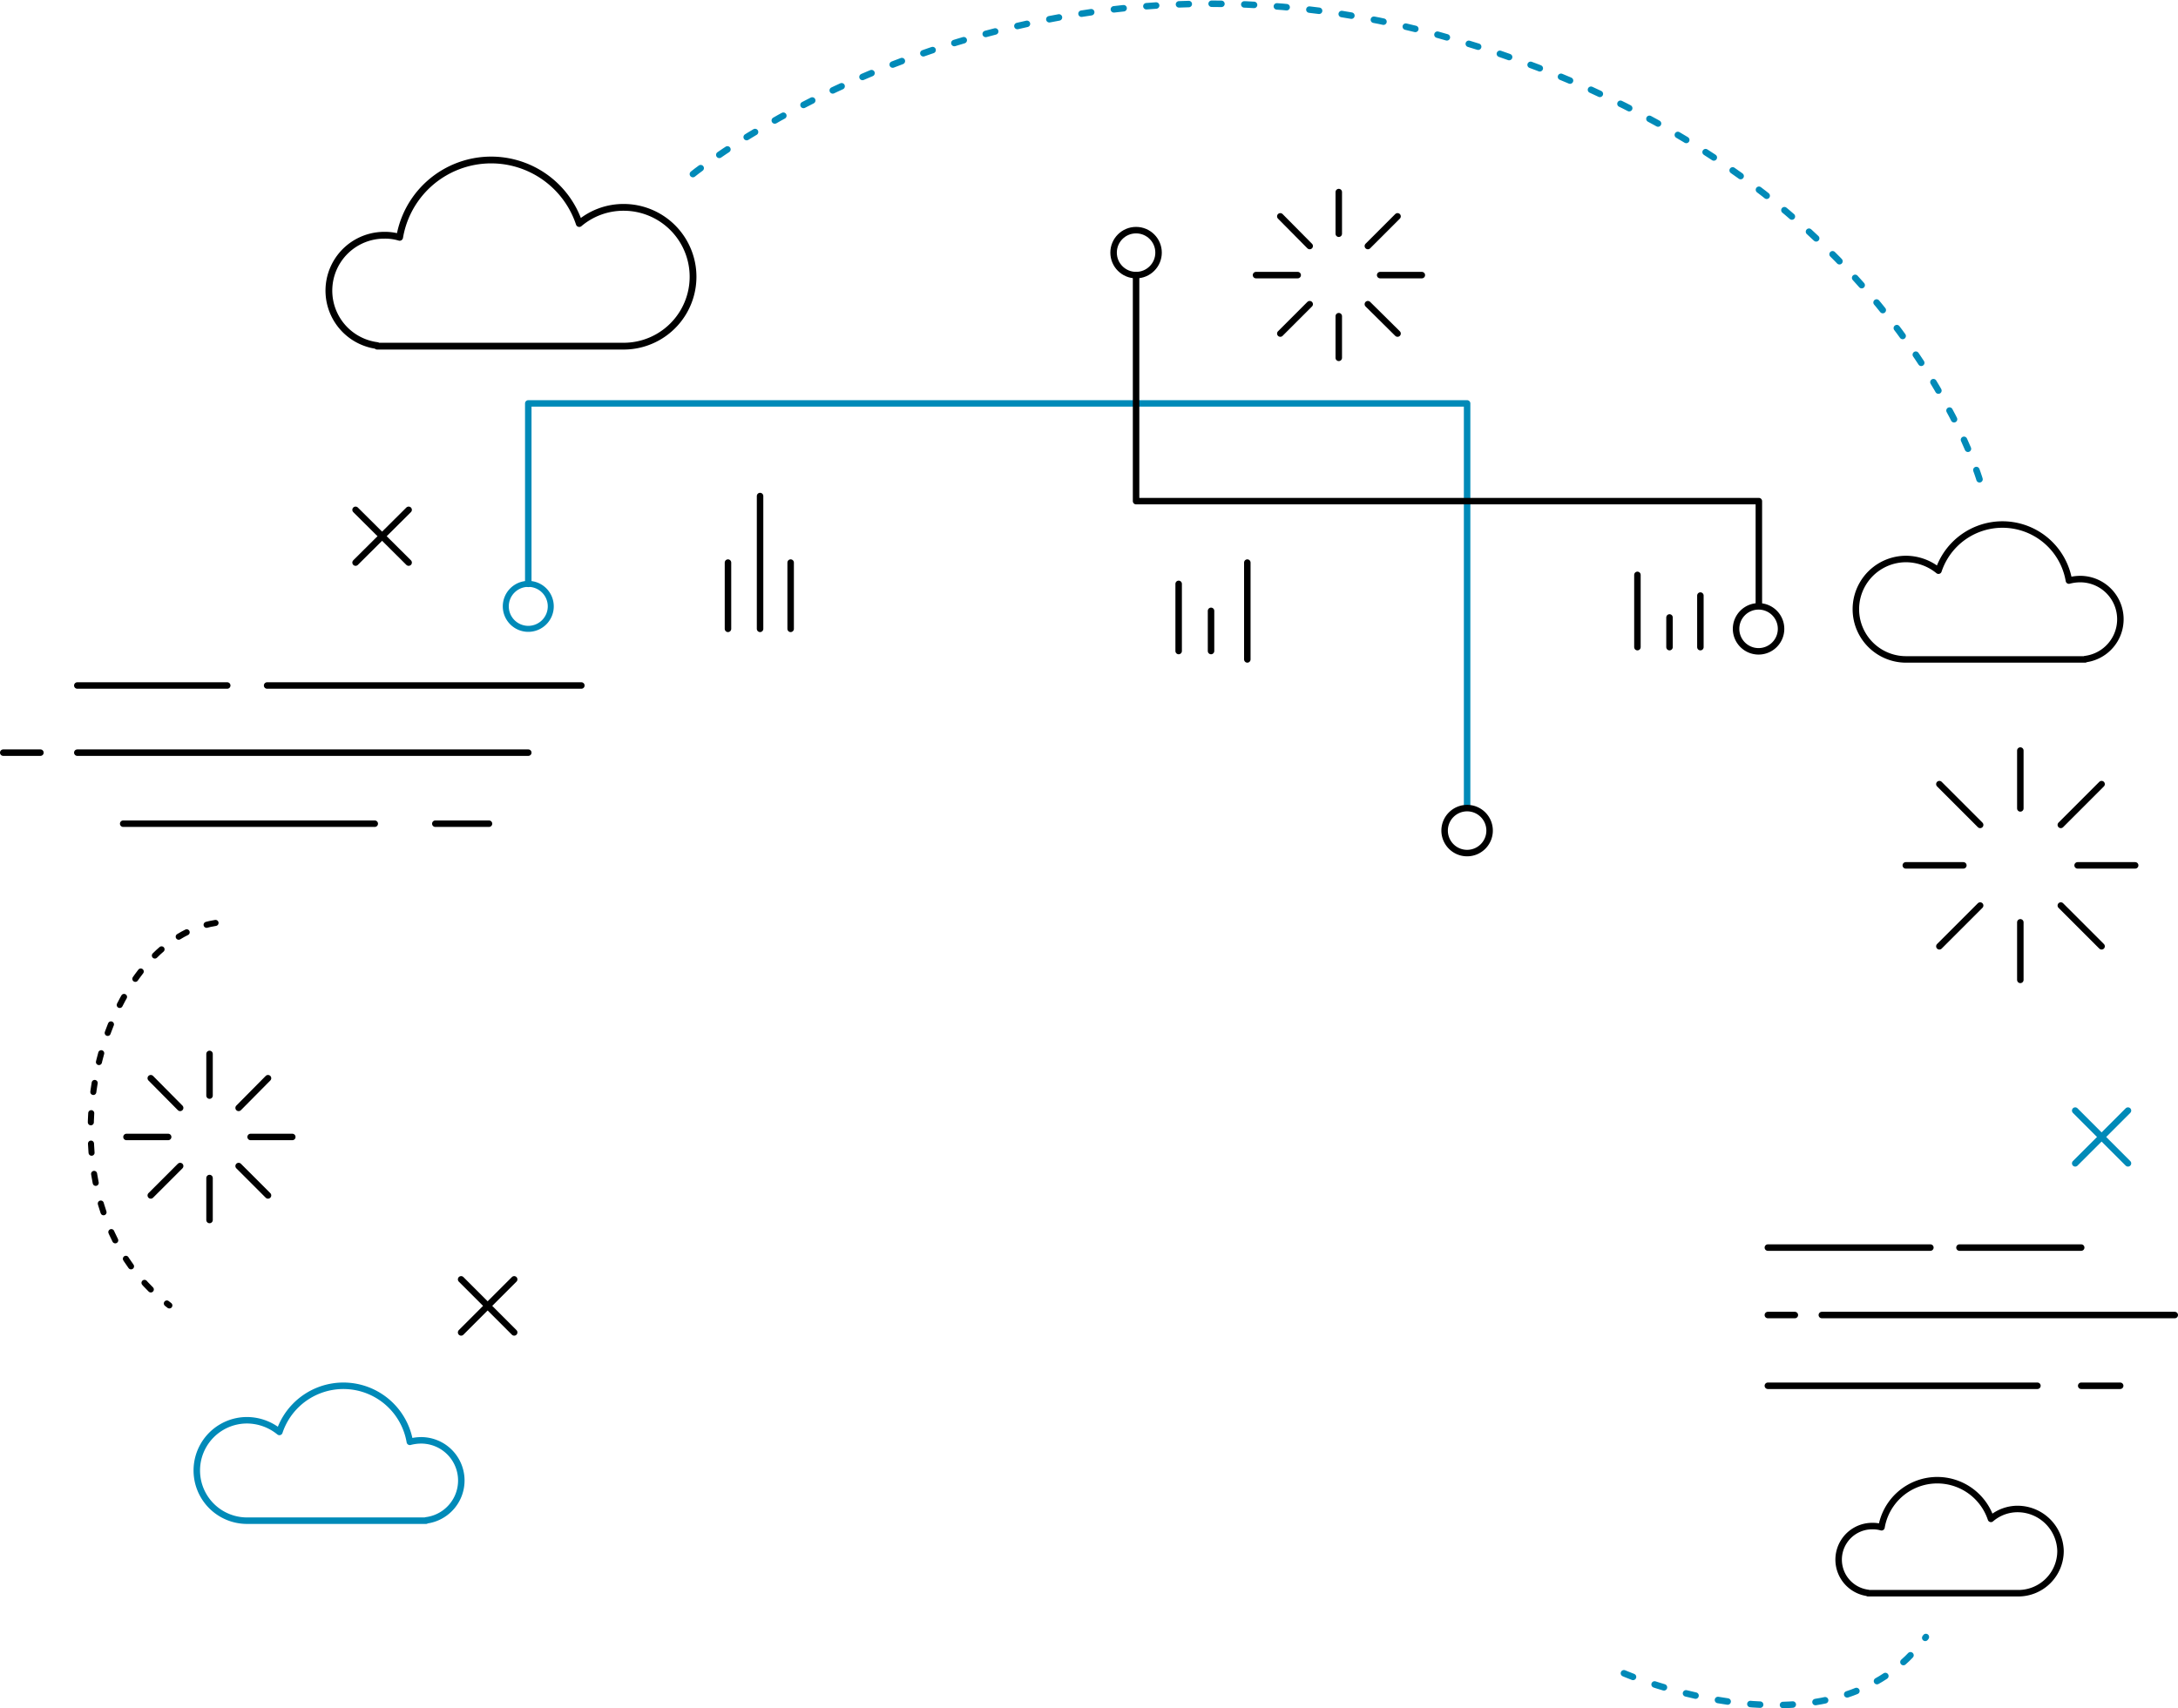 <svg xmlns="http://www.w3.org/2000/svg" width="726.363" height="569.899" viewBox="0 0 726.363 569.899">
  <g id="Group_25" data-name="Group 25" transform="translate(-573.919 -78.752)">
    <g id="Bez_nazwy-1" data-name="Bez nazwy-1" transform="translate(28.4 -141.977)">
      <g id="Warstwa_1">
        <g id="Group_1" data-name="Group 1">
          <line id="Line_1" data-name="Line 1" x2="83.9" transform="translate(586.6 495.5)" fill="none" stroke="#000" stroke-linecap="round" stroke-linejoin="round" stroke-miterlimit="10" stroke-width="2.163"/>
          <line id="Line_2" data-name="Line 2" x2="17.9" transform="translate(690.7 495.5)" fill="none" stroke="#000" stroke-linecap="round" stroke-linejoin="round" stroke-miterlimit="10" stroke-width="2.163"/>
          <line id="Line_3" data-name="Line 3" x2="150.4" transform="translate(571.3 471.8)" fill="none" stroke="#000" stroke-linecap="round" stroke-linejoin="round" stroke-miterlimit="10" stroke-width="2.163"/>
          <line id="Line_4" data-name="Line 4" x1="12.4" transform="translate(546.6 471.8)" fill="none" stroke="#000" stroke-linecap="round" stroke-linejoin="round" stroke-miterlimit="10" stroke-width="2.163"/>
          <line id="Line_5" data-name="Line 5" x2="50" transform="translate(571.3 449.4)" fill="none" stroke="#000" stroke-linecap="round" stroke-linejoin="round" stroke-miterlimit="10" stroke-width="2.163"/>
          <line id="Line_6" data-name="Line 6" x2="104.8" transform="translate(634.6 449.4)" fill="none" stroke="#000" stroke-linecap="round" stroke-linejoin="round" stroke-miterlimit="10" stroke-width="2.163"/>
        </g>
        <g id="Group_2" data-name="Group 2" transform="translate(-45)">
          <line id="Line_7" data-name="Line 7" x2="89.9" transform="translate(1180.1 683)" fill="none" stroke="#000" stroke-linecap="round" stroke-linejoin="round" stroke-miterlimit="10" stroke-width="2.163"/>
          <line id="Line_8" data-name="Line 8" x2="13" transform="translate(1284.6 683)" fill="none" stroke="#000" stroke-linecap="round" stroke-linejoin="round" stroke-miterlimit="10" stroke-width="2.163"/>
          <line id="Line_9" data-name="Line 9" x2="117.7" transform="translate(1198.1 659.4)" fill="none" stroke="#000" stroke-linecap="round" stroke-linejoin="round" stroke-miterlimit="10" stroke-width="2.163"/>
          <line id="Line_10" data-name="Line 10" x1="9" transform="translate(1180.1 659.4)" fill="none" stroke="#000" stroke-linecap="round" stroke-linejoin="round" stroke-miterlimit="10" stroke-width="2.163"/>
          <line id="Line_11" data-name="Line 11" x2="54.2" transform="translate(1180.1 636.9)" fill="none" stroke="#000" stroke-linecap="round" stroke-linejoin="round" stroke-miterlimit="10" stroke-width="2.163"/>
          <line id="Line_12" data-name="Line 12" x2="40.6" transform="translate(1244 636.9)" fill="none" stroke="#000" stroke-linecap="round" stroke-linejoin="round" stroke-miterlimit="10" stroke-width="2.163"/>
        </g>
        <g id="Group_3" data-name="Group 3">
          <line id="Line_13" data-name="Line 13" y1="19.3" transform="translate(1219.3 471.1)" fill="none" stroke="#000" stroke-linecap="round" stroke-linejoin="round" stroke-miterlimit="10" stroke-width="2.163"/>
          <line id="Line_14" data-name="Line 14" x1="13.6" y1="13.6" transform="translate(1192.3 482.3)" fill="none" stroke="#000" stroke-linecap="round" stroke-linejoin="round" stroke-miterlimit="10" stroke-width="2.163"/>
          <line id="Line_15" data-name="Line 15" x1="19.2" transform="translate(1181.1 509.4)" fill="none" stroke="#000" stroke-linecap="round" stroke-linejoin="round" stroke-miterlimit="10" stroke-width="2.163"/>
          <line id="Line_16" data-name="Line 16" x1="13.6" y2="13.6" transform="translate(1192.3 522.8)" fill="none" stroke="#000" stroke-linecap="round" stroke-linejoin="round" stroke-miterlimit="10" stroke-width="2.163"/>
          <line id="Line_17" data-name="Line 17" y2="19.2" transform="translate(1219.3 528.4)" fill="none" stroke="#000" stroke-linecap="round" stroke-linejoin="round" stroke-miterlimit="10" stroke-width="2.163"/>
          <line id="Line_18" data-name="Line 18" x2="13.6" y2="13.6" transform="translate(1232.8 522.8)" fill="none" stroke="#000" stroke-linecap="round" stroke-linejoin="round" stroke-miterlimit="10" stroke-width="2.163"/>
          <line id="Line_19" data-name="Line 19" x2="19.2" transform="translate(1238.4 509.4)" fill="none" stroke="#000" stroke-linecap="round" stroke-linejoin="round" stroke-miterlimit="10" stroke-width="2.163"/>
          <line id="Line_20" data-name="Line 20" y1="13.6" x2="13.6" transform="translate(1232.8 482.3)" fill="none" stroke="#000" stroke-linecap="round" stroke-linejoin="round" stroke-miterlimit="10" stroke-width="2.163"/>
        </g>
        <g id="Group_4" data-name="Group 4">
          <line id="Line_21" data-name="Line 21" y1="13.9" transform="translate(615.4 572.3)" fill="none" stroke="#000" stroke-linecap="round" stroke-linejoin="round" stroke-miterlimit="10" stroke-width="2.163"/>
          <line id="Line_22" data-name="Line 22" x1="9.8" y1="9.9" transform="translate(595.8 580.4)" fill="none" stroke="#000" stroke-linecap="round" stroke-linejoin="round" stroke-miterlimit="10" stroke-width="2.163"/>
          <line id="Line_23" data-name="Line 23" x1="13.9" transform="translate(587.7 600)" fill="none" stroke="#000" stroke-linecap="round" stroke-linejoin="round" stroke-miterlimit="10" stroke-width="2.163"/>
          <line id="Line_24" data-name="Line 24" x1="9.8" y2="9.8" transform="translate(595.8 609.7)" fill="none" stroke="#000" stroke-linecap="round" stroke-linejoin="round" stroke-miterlimit="10" stroke-width="2.163"/>
          <line id="Line_25" data-name="Line 25" y2="14" transform="translate(615.4 613.7)" fill="none" stroke="#000" stroke-linecap="round" stroke-linejoin="round" stroke-miterlimit="10" stroke-width="2.163"/>
          <line id="Line_26" data-name="Line 26" x2="9.8" y2="9.8" transform="translate(625.1 609.7)" fill="none" stroke="#000" stroke-linecap="round" stroke-linejoin="round" stroke-miterlimit="10" stroke-width="2.163"/>
          <line id="Line_27" data-name="Line 27" x2="13.9" transform="translate(629.1 600)" fill="none" stroke="#000" stroke-linecap="round" stroke-linejoin="round" stroke-miterlimit="10" stroke-width="2.163"/>
          <line id="Line_28" data-name="Line 28" y1="9.9" x2="9.8" transform="translate(625.1 580.4)" fill="none" stroke="#000" stroke-linecap="round" stroke-linejoin="round" stroke-miterlimit="10" stroke-width="2.163"/>
        </g>
        <g id="Group_5" data-name="Group 5">
          <line id="Line_29" data-name="Line 29" y1="13.9" transform="translate(992 284.8)" fill="none" stroke="#000" stroke-linecap="round" stroke-linejoin="round" stroke-miterlimit="10" stroke-width="2.163"/>
          <line id="Line_30" data-name="Line 30" x1="9.8" y1="9.9" transform="translate(972.5 292.9)" fill="none" stroke="#000" stroke-linecap="round" stroke-linejoin="round" stroke-miterlimit="10" stroke-width="2.163"/>
          <line id="Line_31" data-name="Line 31" x1="13.9" transform="translate(964.4 312.5)" fill="none" stroke="#000" stroke-linecap="round" stroke-linejoin="round" stroke-miterlimit="10" stroke-width="2.163"/>
          <line id="Line_32" data-name="Line 32" x1="9.8" y2="9.8" transform="translate(972.5 322.2)" fill="none" stroke="#000" stroke-linecap="round" stroke-linejoin="round" stroke-miterlimit="10" stroke-width="2.163"/>
          <line id="Line_33" data-name="Line 33" y2="13.9" transform="translate(992 326.2)" fill="none" stroke="#000" stroke-linecap="round" stroke-linejoin="round" stroke-miterlimit="10" stroke-width="2.163"/>
          <line id="Line_34" data-name="Line 34" x2="9.9" y2="9.8" transform="translate(1001.7 322.2)" fill="none" stroke="#000" stroke-linecap="round" stroke-linejoin="round" stroke-miterlimit="10" stroke-width="2.163"/>
          <line id="Line_35" data-name="Line 35" x2="13.9" transform="translate(1005.8 312.5)" fill="none" stroke="#000" stroke-linecap="round" stroke-linejoin="round" stroke-miterlimit="10" stroke-width="2.163"/>
          <line id="Line_36" data-name="Line 36" y1="9.9" x2="9.9" transform="translate(1001.7 292.9)" fill="none" stroke="#000" stroke-linecap="round" stroke-linejoin="round" stroke-miterlimit="10" stroke-width="2.163"/>
        </g>
        <path id="Path_1" data-name="Path 1" d="M721.7,415.5V355.3h313.1V489.1" fill="none" stroke="#008ab8" stroke-linecap="round" stroke-linejoin="round" stroke-miterlimit="10" stroke-width="2.163"/>
        <path id="Path_2" data-name="Path 2" d="M924.4,312.5v75.4h207.7v34.3" fill="none" stroke="#000" stroke-linecap="round" stroke-linejoin="round" stroke-miterlimit="10" stroke-width="2.163"/>
        <path id="Path_3" data-name="Path 3" d="M729.2,423a7.5,7.5,0,1,1-7.5-7.5A7.49,7.49,0,0,1,729.2,423Z" fill="none" stroke="#008ab8" stroke-miterlimit="10" stroke-width="2"/>
        <circle id="Ellipse_1" data-name="Ellipse 1" cx="7.5" cy="7.5" r="7.5" transform="translate(916.9 297.5)" stroke-width="2.163" stroke="#000" stroke-linecap="round" stroke-linejoin="round" stroke-miterlimit="10" fill="none"/>
        <path id="Path_4" data-name="Path 4" d="M1139.5,430.5a7.5,7.5,0,1,1-7.5-7.5A7.49,7.49,0,0,1,1139.5,430.5Z" fill="none" stroke="#000" stroke-linecap="round" stroke-linejoin="round" stroke-miterlimit="10" stroke-width="2.163"/>
        <path id="Path_5" data-name="Path 5" d="M1042.3,497.8a7.5,7.5,0,1,1-7.5-7.5A7.49,7.49,0,0,1,1042.3,497.8Z" fill="none" stroke="#000" stroke-linecap="round" stroke-linejoin="round" stroke-miterlimit="10" stroke-width="2.163"/>
        <g id="Group_6" data-name="Group 6" transform="translate(44)">
          <line id="Line_37" data-name="Line 37" x1="17.7" y2="17.7" transform="translate(655.3 647.5)" fill="none" stroke="#000" stroke-linecap="round" stroke-linejoin="round" stroke-miterlimit="10" stroke-width="2.163"/>
          <line id="Line_38" data-name="Line 38" x2="17.7" y2="17.7" transform="translate(655.3 647.5)" fill="none" stroke="#000" stroke-linecap="round" stroke-linejoin="round" stroke-miterlimit="10" stroke-width="2.163"/>
        </g>
        <g id="Group_7" data-name="Group 7">
          <line id="Line_39" data-name="Line 39" x1="17.7" y2="17.6" transform="translate(664.1 390.8)" fill="none" stroke="#000" stroke-linecap="round" stroke-linejoin="round" stroke-miterlimit="10" stroke-width="2.163"/>
          <line id="Line_40" data-name="Line 40" x2="17.7" y2="17.6" transform="translate(664.1 390.8)" fill="none" stroke="#000" stroke-linecap="round" stroke-linejoin="round" stroke-miterlimit="10" stroke-width="2.163"/>
        </g>
        <g id="Group_8" data-name="Group 8">
          <line id="Line_41" data-name="Line 41" x1="17.6" y2="17.6" transform="translate(1237.6 591.2)" fill="none" stroke="#008ab8" stroke-linecap="round" stroke-linejoin="round" stroke-miterlimit="10" stroke-width="2.163"/>
          <line id="Line_42" data-name="Line 42" x2="17.6" y2="17.6" transform="translate(1237.6 591.2)" fill="none" stroke="#008ab8" stroke-linecap="round" stroke-linejoin="round" stroke-miterlimit="10" stroke-width="2.163"/>
        </g>
        <path id="Path_6" data-name="Path 6" d="M753.5,289.9a22.8,22.8,0,0,0-14.8,5.4,30.955,30.955,0,0,0-59.9,4.6,17,17,0,0,0-5.1-.7,18.477,18.477,0,0,0-2.4,36.8v.2h82.2a23.15,23.15,0,0,0,0-46.3Z" fill="none" stroke="#000" stroke-linecap="round" stroke-linejoin="round" stroke-miterlimit="10" stroke-width="2.261"/>
        <path id="Path_7" data-name="Path 7" d="M1181.2,407.2a17.2,17.2,0,0,1,10.8,3.9,22.483,22.483,0,0,1,43.5,3.3,15.013,15.013,0,0,1,3.7-.5,13.4,13.4,0,0,1,1.7,26.7v.1h-59.7a16.75,16.75,0,1,1,0-33.5Z" fill="none" stroke="#000" stroke-linecap="round" stroke-linejoin="round" stroke-miterlimit="10" stroke-width="2.163"/>
        <path id="Path_8" data-name="Path 8" d="M1263.5,724.1a13.657,13.657,0,0,0-9,3.3,18.868,18.868,0,0,0-36.5,2.8,10.551,10.551,0,0,0-3.1-.4,11.194,11.194,0,0,0-1.4,22.3v.1h50.1a14.084,14.084,0,0,0,14.1-14.1A14.347,14.347,0,0,0,1263.5,724.1Z" transform="translate(-45)" fill="none" stroke="#000" stroke-linecap="round" stroke-linejoin="round" stroke-miterlimit="10" stroke-width="2.163"/>
        <path id="Path_9" data-name="Path 9" d="M583.9,694.5a17.2,17.2,0,0,1,10.8,3.9,22.483,22.483,0,0,1,43.5,3.3,15.013,15.013,0,0,1,3.7-.5,13.4,13.4,0,0,1,1.7,26.7v.1H583.9a16.75,16.75,0,1,1,0-33.5Z" transform="translate(44)" fill="none" stroke="#008ab8" stroke-linecap="round" stroke-linejoin="round" stroke-miterlimit="10" stroke-width="2.163"/>
        <path id="Path_10" data-name="Path 10" d="M776.6,278.8s105.4-86,248.7-46.4c150.5,41.6,180.6,148.9,180.6,148.9" fill="none" stroke="#008ab8" stroke-linecap="round" stroke-linejoin="round" stroke-miterlimit="10" stroke-width="2.163" stroke-dasharray="3.267 7.624"/>
        <path id="Path_11" data-name="Path 11" d="M617.4,528.6C576.5,535,556,621.7,602,656.2" fill="none" stroke="#000" stroke-linecap="round" stroke-linejoin="round" stroke-miterlimit="10" stroke-width="2.017" stroke-dasharray="3.047 7.109"/>
        <path id="Path_12" data-name="Path 12" stroke="#008ab8" d="M1132.1,778.9s70,30.6,100.7-12.1" fill="none" transform="translate(-45)" stroke-linecap="round" stroke-linejoin="round" stroke-miterlimit="10" stroke-width="2.163" stroke-dasharray="3.267 7.624"/>
        <line id="Line_43" data-name="Line 43" y1="44.3" transform="translate(799 386.2)" fill="none" stroke="#000" stroke-linecap="round" stroke-linejoin="round" stroke-miterlimit="10" stroke-width="2.163"/>
        <line id="Line_44" data-name="Line 44" y1="22.1" transform="translate(788.3 408.4)" fill="none" stroke="#000" stroke-linecap="round" stroke-linejoin="round" stroke-miterlimit="10" stroke-width="2.163"/>
        <line id="Line_45" data-name="Line 45" y1="32.3" transform="translate(961.5 408.4)" fill="none" stroke="#000" stroke-linecap="round" stroke-linejoin="round" stroke-miterlimit="10" stroke-width="2.163"/>
        <line id="Line_46" data-name="Line 46" y1="13.4" transform="translate(949.4 424.5)" fill="none" stroke="#000" stroke-linecap="round" stroke-linejoin="round" stroke-miterlimit="10" stroke-width="2.163"/>
        <line id="Line_47" data-name="Line 47" y1="22.4" transform="translate(938.6 415.5)" fill="none" stroke="#000" stroke-linecap="round" stroke-linejoin="round" stroke-miterlimit="10" stroke-width="2.163"/>
        <line id="Line_48" data-name="Line 48" y1="22.1" transform="translate(809.2 408.4)" fill="none" stroke="#000" stroke-linecap="round" stroke-linejoin="round" stroke-miterlimit="10" stroke-width="2.163"/>
        <line id="Line_49" data-name="Line 49" y1="9.9" transform="translate(1102.3 426.7)" fill="none" stroke="#000" stroke-linecap="round" stroke-linejoin="round" stroke-miterlimit="10" stroke-width="2.163"/>
        <line id="Line_50" data-name="Line 50" y1="24.1" transform="translate(1091.6 412.5)" fill="none" stroke="#000" stroke-linecap="round" stroke-linejoin="round" stroke-miterlimit="10" stroke-width="2.163"/>
        <line id="Line_51" data-name="Line 51" y1="17.2" transform="translate(1112.6 419.4)" fill="none" stroke="#000" stroke-linecap="round" stroke-linejoin="round" stroke-miterlimit="10" stroke-width="2.163"/>
      </g>
    </g>
  </g>
</svg>
